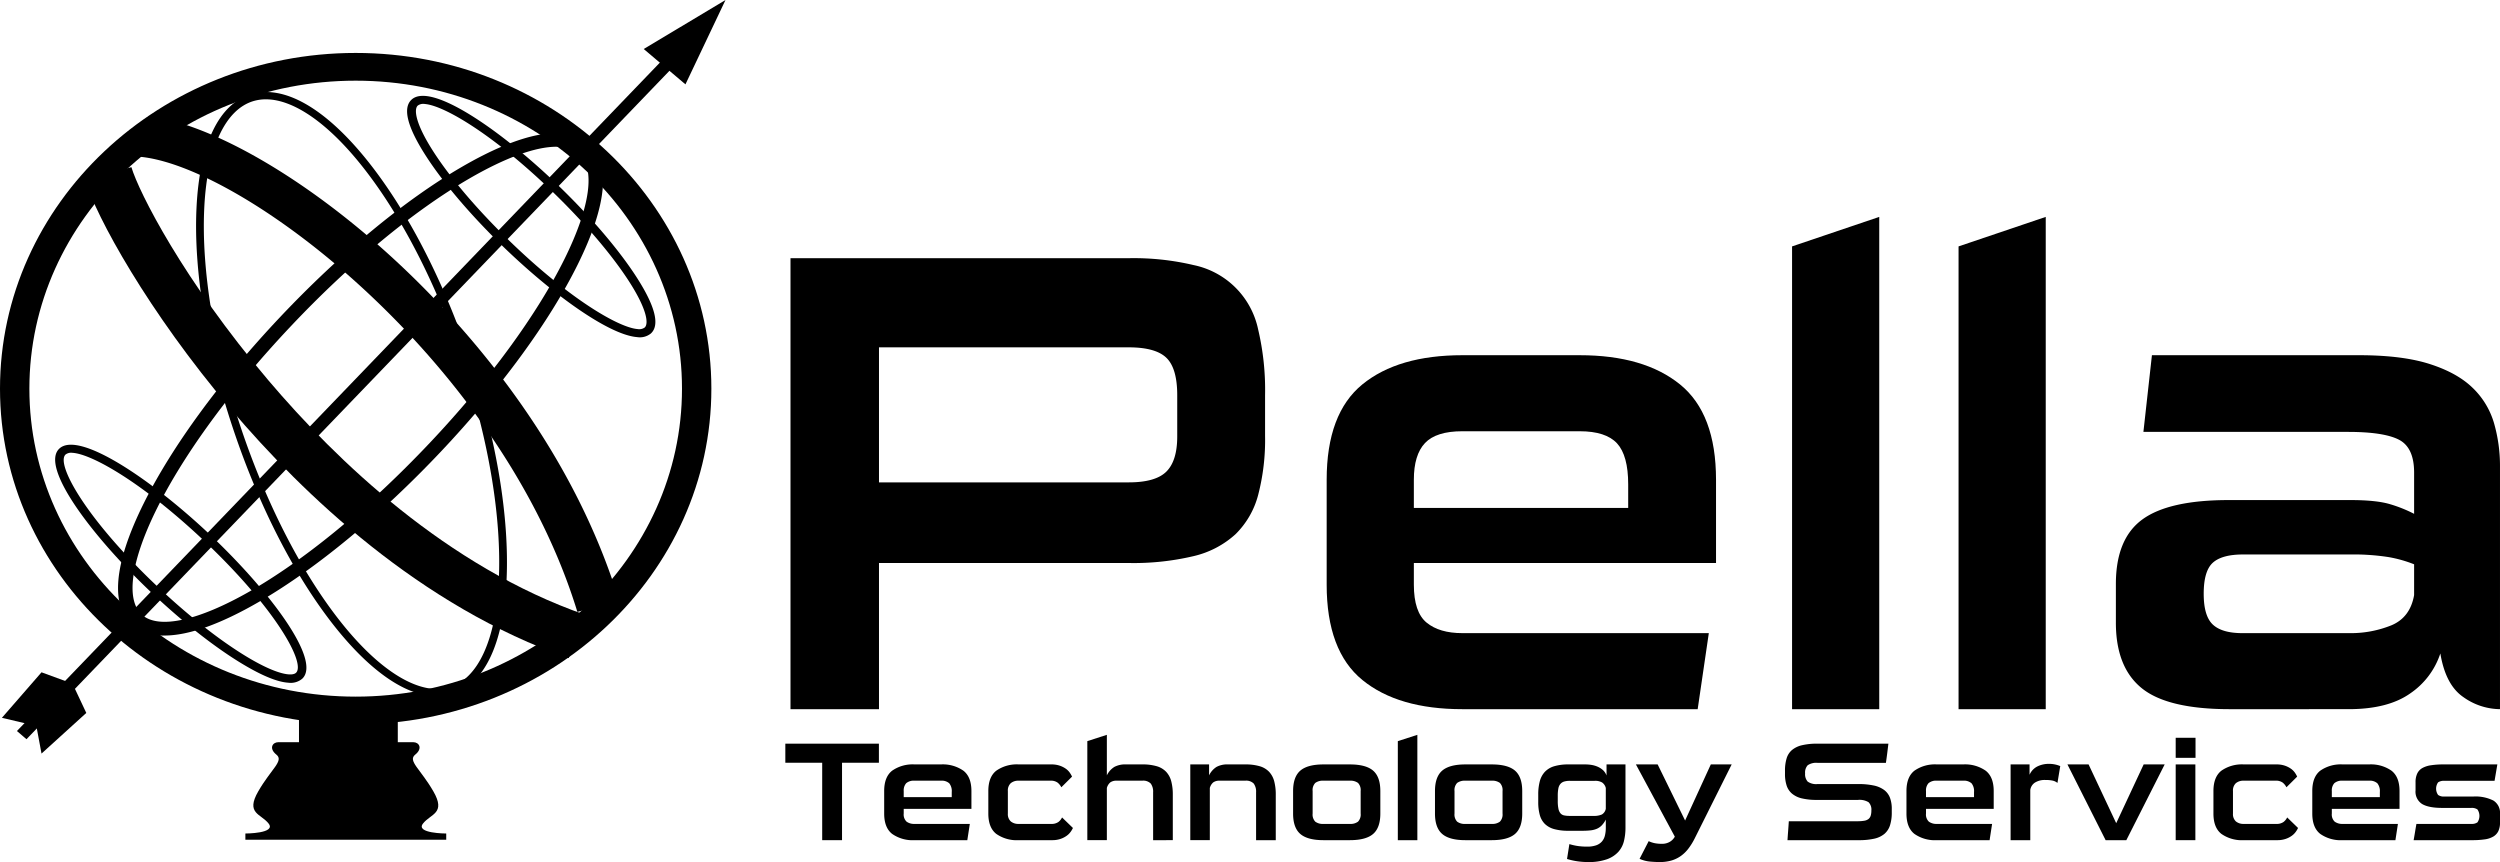 <svg id="Layer_1" data-name="Layer 1" xmlns="http://www.w3.org/2000/svg" viewBox="0 0 762.155 262.807">
  <title>pella-technology-services-logo</title>
  <g>
    <path d="M267.97,171.636v44.563H240.993V78.715H344.106a79.27,79.27,0,0,1,19.784,2.098,25.317,25.317,0,0,1,19.683,19.683,80.234,80.234,0,0,1,2.099,19.983v12.391a66.624,66.624,0,0,1-2.099,17.984,26.037,26.037,0,0,1-6.894,11.991,28.562,28.562,0,0,1-12.789,6.694,79.27,79.27,0,0,1-19.784,2.098Zm90.923-51.157q0-8.191-3.296-11.389-3.298-3.195-11.491-3.198H267.97v41.165h76.136q8.191,0,11.491-3.297,3.296-3.296,3.296-10.69Z"/>
    <path d="M445.817,216.199q-19.588,0-30.474-8.893-10.894-8.888-10.891-29.075V146.258q0-20.182,10.891-29.075,10.89-8.89,30.474-8.893H481.587q19.584,0,30.575,8.893,10.987,8.892,10.989,29.075v25.378H431.03V178.231q0,8.393,3.896,11.59,3.896,3.199,10.891,3.198h75.137l-3.398,23.181Zm50.557-68.542q0-8.791-3.396-12.49-3.401-3.694-11.392-3.696H445.817q-7.995,0-11.39,3.596-3.401,3.597-3.397,11.191v8.593h65.344Z"/>
    <path d="M546.333,216.199V75.118l26.578-8.993V216.199Z"/>
    <path d="M597.09,216.199V75.118l26.578-8.993V216.199Z"/>
    <path d="M679.82,216.199q-18.988,0-26.878-6.394-7.896-6.394-7.891-19.984v-11.789q0-13.79,8.093-19.684,8.091-5.891,26.277-5.895h37.168q7.99,0,12.19,1.299a41.458,41.458,0,0,1,7.192,2.897V144.06q0-7.592-4.594-9.992-4.6-2.397-15.588-2.398H653.444L656.04,108.29h63.148q13.188,0,21.58,2.698,8.393,2.696,13.091,7.293a24.422,24.422,0,0,1,6.494,10.791,47.12,47.12,0,0,1,1.799,13.188v73.938a19.518,19.518,0,0,1-11.191-3.697q-5.396-3.696-6.993-13.289a23.613,23.613,0,0,1-9.193,12.19q-6.794,4.796-18.785,4.796Zm56.153-44.163a38.918,38.918,0,0,0-7.793-2.199,69.139,69.139,0,0,0-11.789-.798H683.816q-6.394,0-9.191,2.498-2.803,2.5-2.798,9.492,0,6.796,2.798,9.392,2.795,2.599,8.991,2.597h32.574a32.92,32.92,0,0,0,12.889-2.398q5.695-2.397,6.892-9.192Z"/>
  </g>
  <g>
    <path d="M250.657,256.136V232.531H239.419v-5.815h28.524v5.815H256.703v23.605Z"/>
    <path d="M278.822,256.136a10.856,10.856,0,0,1-6.829-1.904q-2.441-1.9-2.44-6.222v-6.842q0-4.317,2.44-6.222a10.878,10.878,0,0,1,6.829-1.904h8.015a10.974,10.974,0,0,1,6.851,1.904q2.462,1.905,2.463,6.222v5.432H275.51v1.409a2.992,2.992,0,0,0,.873,2.481,3.868,3.868,0,0,0,2.44.686H295.66l-.762,4.959Zm11.329-14.668a3.796,3.796,0,0,0-.762-2.673,3.449,3.449,0,0,0-2.553-.79h-8.015a3.51,3.51,0,0,0-2.553.769,3.297,3.297,0,0,0-.76,2.394V243.009h14.642Z"/>
    <path d="M310.571,256.136a10.856,10.856,0,0,1-6.829-1.904q-2.441-1.9-2.44-6.222v-6.842q0-4.317,2.44-6.222a10.878,10.878,0,0,1,6.829-1.904h9.941a7.749,7.749,0,0,1,2.575.386,7.257,7.257,0,0,1,1.858.94,5.008,5.008,0,0,1,1.21,1.221,7.599,7.599,0,0,1,.671,1.176l-3.269,3.247a4.353,4.353,0,0,0-1.119-1.409,3.449,3.449,0,0,0-2.239-.599h-9.628a3.573,3.573,0,0,0-2.44.769,3.031,3.031,0,0,0-.873,2.394v6.842a3.021,3.021,0,0,0,.873,2.394,3.557,3.557,0,0,0,2.44.773H320.423a3.566,3.566,0,0,0,2.261-.599,3.861,3.861,0,0,0,1.097-1.371l3.314,3.209a6.871,6.871,0,0,1-.694,1.176,5.355,5.355,0,0,1-1.232,1.218,7.041,7.041,0,0,1-1.858.94,7.757,7.757,0,0,1-2.575.386Z"/>
    <path d="M351.543,256.136V241.554a4.172,4.172,0,0,0-.718-2.673,3.207,3.207,0,0,0-2.596-.877h-7.791a3.122,3.122,0,0,0-1.971.532,3.389,3.389,0,0,0-1.029,1.691v15.907h-5.954v-30.189l5.954-1.924v12.357a6.211,6.211,0,0,1,2.307-2.586,6.981,6.981,0,0,1,3.469-.752H348.229a15.199,15.199,0,0,1,4.433.557,6.443,6.443,0,0,1,2.866,1.712,6.737,6.737,0,0,1,1.545,2.885,15.712,15.712,0,0,1,.47,4.086v13.854Z"/>
    <path d="M382.933,256.136V241.554a4.172,4.172,0,0,0-.718-2.673,3.207,3.207,0,0,0-2.596-.877h-7.791a3.122,3.122,0,0,0-1.971.532,3.389,3.389,0,0,0-1.029,1.691v15.907h-5.954V233.042H368.603v3.337a6.275,6.275,0,0,1,2.285-2.586,6.854,6.854,0,0,1,3.447-.752h5.284a15.199,15.199,0,0,1,4.433.557,6.443,6.443,0,0,1,2.866,1.712,6.737,6.737,0,0,1,1.545,2.885,15.712,15.712,0,0,1,.47,4.086v13.854Z"/>
    <path d="M403.484,256.136q-4.881,0-7.075-1.904-2.195-1.9-2.194-6.222v-6.842q0-4.317,2.194-6.222,2.195-1.9,7.075-1.904h8.015q4.925,0,7.121,1.904,2.192,1.905,2.194,6.222v6.842q0,4.322-2.194,6.222-2.195,1.905-7.121,1.904Zm11.329-14.967a3.148,3.148,0,0,0-.805-2.481,3.847,3.847,0,0,0-2.509-.682H403.484a3.841,3.841,0,0,0-2.507.682,3.142,3.142,0,0,0-.805,2.481v6.842a3.137,3.137,0,0,0,.805,2.481,3.82,3.82,0,0,0,2.507.686h8.015a3.826,3.826,0,0,0,2.509-.686,3.143,3.143,0,0,0,.805-2.481Z"/>
    <path d="M426.143,256.136v-30.189l5.954-1.924v32.113Z"/>
    <path d="M446.739,256.136q-4.881,0-7.075-1.904-2.195-1.9-2.194-6.222v-6.842q0-4.317,2.194-6.222,2.195-1.9,7.075-1.904h8.015q4.925,0,7.121,1.904,2.192,1.905,2.194,6.222v6.842q0,4.322-2.194,6.222-2.195,1.905-7.121,1.904Zm11.329-14.967a3.148,3.148,0,0,0-.805-2.481,3.847,3.847,0,0,0-2.509-.682H446.739a3.841,3.841,0,0,0-2.507.682,3.142,3.142,0,0,0-.805,2.481v6.842a3.137,3.137,0,0,0,.805,2.481,3.82,3.82,0,0,0,2.507.686h8.015a3.826,3.826,0,0,0,2.509-.686,3.143,3.143,0,0,0,.805-2.481Z"/>
    <path d="M489.548,249.851a7.526,7.526,0,0,1-1.232,1.775,4.725,4.725,0,0,1-1.478,1.027,6.816,6.816,0,0,1-1.904.491,22.321,22.321,0,0,1-2.551.129h-4.165a15.988,15.988,0,0,1-4.411-.515,6.527,6.527,0,0,1-2.842-1.58,6.117,6.117,0,0,1-1.545-2.739,14.577,14.577,0,0,1-.47-3.932v-2.224a15.712,15.712,0,0,1,.47-4.086,6.737,6.737,0,0,1,1.545-2.885,6.44,6.44,0,0,1,2.842-1.712,14.973,14.973,0,0,1,4.411-.557h5.195a12.29,12.29,0,0,1,1.634.129,8.01,8.01,0,0,1,1.835.494,6.029,6.029,0,0,1,1.702,1.027,4.136,4.136,0,0,1,1.188,1.73v-3.379h5.776v19.286a17.366,17.366,0,0,1-.448,3.999,7.648,7.648,0,0,1-1.702,3.337,8.645,8.645,0,0,1-3.493,2.286,16.562,16.562,0,0,1-5.821.856,22.341,22.341,0,0,1-3.223-.237,20.699,20.699,0,0,1-3.134-.703l.716-4.534a17.985,17.985,0,0,0,2.686.599,20.163,20.163,0,0,0,2.733.171,8.086,8.086,0,0,0,2.753-.404,4.189,4.189,0,0,0,1.746-1.155,4.321,4.321,0,0,0,.918-1.82,9.753,9.753,0,0,0,.27-2.394Zm0-9.622a2.879,2.879,0,0,0-1.142-1.691,4.182,4.182,0,0,0-2.216-.491H478.621a6.119,6.119,0,0,0-1.769.216,2.4,2.4,0,0,0-1.141.727,2.958,2.958,0,0,0-.627,1.389,11.471,11.471,0,0,0-.18,2.245v1.538a11.317,11.317,0,0,0,.202,2.394,3.139,3.139,0,0,0,.627,1.392,1.976,1.976,0,0,0,1.119.64,8.29,8.29,0,0,0,1.725.15h7.208a5.89,5.89,0,0,0,2.553-.428,2.559,2.559,0,0,0,1.21-1.754Z"/>
    <path d="M498.725,233.042h6.629L513.726,250.15l7.837-17.108h6.359L516.681,255.537a19.341,19.341,0,0,1-1.948,3.163,10.778,10.778,0,0,1-2.329,2.269,9.792,9.792,0,0,1-2.842,1.368,12.492,12.492,0,0,1-3.582.47q-1.388,0-3.001-.15a9.848,9.848,0,0,1-3.134-.835l2.775-5.387a7.97,7.97,0,0,0,1.837.619,11.012,11.012,0,0,0,2.194.191,4.597,4.597,0,0,0,2.396-.599,4.103,4.103,0,0,0,1.545-1.58Z"/>
    <path d="M576.73,247.627a12.745,12.745,0,0,1-.537,3.974A5.695,5.695,0,0,1,574.469,254.232a7.284,7.284,0,0,1-3.112,1.455,20.82,20.82,0,0,1-4.657.449H544.938c.06-.967.126-1.931.202-2.885.073-.957.14-1.917.2-2.888h20.957a11.594,11.594,0,0,0,2.037-.15,2.815,2.815,0,0,0,1.299-.532,2.099,2.099,0,0,0,.671-1.006,5.112,5.112,0,0,0,.202-1.563,3.17,3.17,0,0,0-.851-2.544,5.287,5.287,0,0,0-3.225-.706H553.938a19.284,19.284,0,0,1-4.635-.47,7.204,7.204,0,0,1-2.999-1.455,5.426,5.426,0,0,1-1.634-2.478,11.209,11.209,0,0,1-.494-3.508v-.985a12.685,12.685,0,0,1,.494-3.762,5.343,5.343,0,0,1,1.656-2.565,7.421,7.421,0,0,1,3.066-1.455,20.088,20.088,0,0,1,4.725-.47h21.584c-.12.999-.241,1.973-.359,2.93-.12.954-.253,1.931-.403,2.927H554.117a4.579,4.579,0,0,0-3.023.727,3.278,3.278,0,0,0-.783,2.481,3.348,3.348,0,0,0,.783,2.502,4.483,4.483,0,0,0,3.023.748h12.313a22.17,22.17,0,0,1,4.838.449,8.05,8.05,0,0,1,3.179,1.389,5.332,5.332,0,0,1,1.746,2.373,9.537,9.537,0,0,1,.537,3.358Z"/>
    <path d="M590.477,256.136a10.856,10.856,0,0,1-6.829-1.904q-2.441-1.9-2.44-6.222v-6.842q0-4.317,2.44-6.222a10.878,10.878,0,0,1,6.829-1.904h8.015a10.974,10.974,0,0,1,6.851,1.904q2.462,1.905,2.463,6.222v5.432H587.165v1.409a2.992,2.992,0,0,0,.873,2.481,3.868,3.868,0,0,0,2.44.686h16.837l-.762,4.959Zm11.329-14.668a3.796,3.796,0,0,0-.762-2.673,3.449,3.449,0,0,0-2.553-.79h-8.015a3.51,3.51,0,0,0-2.553.769,3.297,3.297,0,0,0-.76,2.394V243.009h14.642Z"/>
    <path d="M612.956,256.136V233.042h5.776v3.167a5.126,5.126,0,0,1,2.374-2.544,7.821,7.821,0,0,1,3.582-.793,8.601,8.601,0,0,1,1.858.195,7.972,7.972,0,0,1,1.545.491l-.851,5.13a3.548,3.548,0,0,0-1.434-.703,10.075,10.075,0,0,0-2.239-.195,5.553,5.553,0,0,0-3.223.814,3.227,3.227,0,0,0-1.388,2.224v15.309Z"/>
    <path d="M641.926,256.136l-11.643-23.093h6.448l8.42,17.919,8.372-17.919h6.404l-11.688,23.093Z"/>
    <path d="M663.286,231.034V224.92h6.046v6.114Zm0,25.101V233.042h6v23.093Z"/>
    <path d="M684.062,256.136a10.856,10.856,0,0,1-6.829-1.904q-2.441-1.9-2.44-6.222v-6.842q0-4.317,2.44-6.222a10.878,10.878,0,0,1,6.829-1.904h9.941a7.749,7.749,0,0,1,2.575.386,7.257,7.257,0,0,1,1.858.94,5.008,5.008,0,0,1,1.21,1.221,7.599,7.599,0,0,1,.671,1.176l-3.269,3.247a4.353,4.353,0,0,0-1.119-1.409,3.449,3.449,0,0,0-2.239-.599H684.062a3.573,3.573,0,0,0-2.44.769,3.031,3.031,0,0,0-.873,2.394v6.842a3.021,3.021,0,0,0,.873,2.394,3.557,3.557,0,0,0,2.44.773h9.852a3.566,3.566,0,0,0,2.261-.599,3.861,3.861,0,0,0,1.097-1.371l3.314,3.209a6.871,6.871,0,0,1-.694,1.176,5.355,5.355,0,0,1-1.232,1.218,7.041,7.041,0,0,1-1.858.94,7.757,7.757,0,0,1-2.575.386Z"/>
    <path d="M714.197,256.136a10.856,10.856,0,0,1-6.829-1.904q-2.441-1.9-2.44-6.222v-6.842q0-4.317,2.44-6.222a10.878,10.878,0,0,1,6.829-1.904h8.015a10.974,10.974,0,0,1,6.851,1.904q2.462,1.905,2.463,6.222v5.432H710.885v1.409a2.992,2.992,0,0,0,.873,2.481,3.868,3.868,0,0,0,2.44.686h16.837l-.762,4.959Zm11.329-14.668a3.796,3.796,0,0,0-.762-2.673,3.449,3.449,0,0,0-2.553-.79h-8.015a3.51,3.51,0,0,0-2.553.769,3.297,3.297,0,0,0-.76,2.394V243.009h14.642Z"/>
    <path d="M735.825,256.136c.149-.828.292-1.653.426-2.481.133-.825.275-1.653.425-2.478h16.746a2.989,2.989,0,0,0,1.858-.473,3.498,3.498,0,0,0,0-3.932,3.014,3.014,0,0,0-1.858-.47h-8.866q-4.162,0-6.157-1.197a4.445,4.445,0,0,1-1.991-4.148V238.475a6.104,6.104,0,0,1,.514-2.652,3.805,3.805,0,0,1,1.545-1.667,7.618,7.618,0,0,1,2.642-.856,24.271,24.271,0,0,1,3.761-.258h16.478l-.851,5.004H745.139a3.014,3.014,0,0,0-1.858.47,3.33,3.33,0,0,0,0,3.828,2.918,2.918,0,0,0,1.858.491h8.866a12.111,12.111,0,0,1,6.135,1.221,4.429,4.429,0,0,1,2.015,4.124v2.568a5.935,5.935,0,0,1-.516,2.652,3.991,3.991,0,0,1-1.545,1.646,7.078,7.078,0,0,1-2.642.853,25.889,25.889,0,0,1-3.761.237Z"/>
  </g>
  <g>
    <path d="M0,118.486C0,62.053,48.644,16.141,108.435,16.141c59.792,0,108.435,45.912,108.435,102.345,0,56.434-48.644,102.346-108.435,102.346C48.644,220.832,0,174.92,0,118.486Zm8.957,0c0,51.772,44.626,93.892,99.478,93.892,54.853,0,99.479-42.12,99.479-93.892S163.288,24.595,108.435,24.595C53.583,24.595,8.957,66.714,8.957,118.486Z"/>
    <path d="M40.509,190.653c-6.98-5.873-5.858-18.691,3.245-37.07,8.614-17.389,23.428-37.63,41.714-56.993h0c18.287-19.363,37.894-35.572,55.21-45.639,18.302-10.64,31.665-13.16,38.646-7.288,6.981,5.872,5.858,18.691-3.245,37.07C167.465,98.122,152.651,118.363,134.365,137.726c-18.286,19.363-37.894,35.572-55.211,45.639C67.293,190.262,57.505,193.747,50.186,193.747A14.568,14.568,0,0,1,40.509,190.653ZM142.988,54.49c-16.963,9.862-36.223,25.795-54.232,44.866-39.765,42.106-55.536,79.596-45.316,88.193,10.217,8.596,47.872-10.483,87.636-52.589,18.01-19.071,32.575-38.954,41.012-55.988,7.96-16.071,9.529-27.809,4.305-32.205a10.243,10.243,0,0,0-6.759-2.031C163.262,44.736,154.037,48.067,142.988,54.49Z"/>
    <path d="M173.362,200.635l4.968-13.223c-42.132-14.696-75.748-46.987-96.531-71.487-25.88-30.51-39.499-57.383-41.738-64.958L25.91,54.729c3.313,11.206,19.306,40.341,44.491,70.032C92.362,150.651,128.051,184.83,173.362,200.635Z"/>
    <path d="M45.299,35.347c19.498,2.574,48.151,19.171,74.596,43.47,19.178,17.621,53.62,54.593,68.813,104.215l-12.689,3.514C152.626,110.143,73.733,49.884,41.915,47.734c-.323-.022-.646-.038-.96-.048l1.078-8.486A3.75,3.75,0,0,0,45.299,35.347Z"/>
    <path d="M152.67,74.48C143.112,65.133,134.99,55.539,129.801,47.465c-5.657-8.803-7.107-14.559-4.311-17.108,6.031-5.499,28.073,9.905,45.75,27.192,9.558,9.347,17.68,18.941,22.868,27.015,5.657,8.803,7.107,14.559,4.31,17.108a5.34,5.34,0,0,1-4.165,1.103C185.28,102.071,167.449,88.932,152.67,74.48Zm-25.307-42.292c-1.237,1.128-.741,5.465,4.729,13.976,5.087,7.916,13.078,17.35,22.5,26.563,18.386,17.98,33.84,27.128,39.803,27.595a2.829,2.829,0,0,0,2.153-.482c1.237-1.128.741-5.465-4.729-13.977-5.087-7.916-13.078-17.35-22.5-26.563-18.387-17.98-33.841-27.127-39.803-27.595A2.83,2.83,0,0,0,127.363,32.188Z"/>
    <path d="M74.112,202.532c-8.446-5.045-18.443-12.886-28.149-22.079-17.95-17.002-33.822-38.09-27.88-43.684h0c5.944-5.595,28.227,9.456,46.179,26.458,17.95,17.002,33.822,38.09,27.88,43.685a5.427,5.427,0,0,1-4.235,1.223C84.63,207.931,80.016,206.059,74.112,202.532ZM19.985,138.57h0c-3.03,2.852,6.108,19.487,27.872,40.1,9.568,9.062,19.397,16.777,27.678,21.723,8.902,5.318,13.486,5.867,14.704,4.717,3.03-2.852-6.108-19.487-27.872-40.1-18.671-17.684-34.269-26.584-40.238-26.956A2.828,2.828,0,0,0,19.985,138.57Z"/>
    <path d="M102.824,191.973c-12.388-15.255-23.672-37.023-31.772-61.295C62.952,106.406,58.994,82.505,59.908,63.378c.932-19.501,6.873-31.821,16.729-34.69,9.85-2.869,22.239,4.116,34.871,19.67,12.388,15.255,23.672,37.023,31.773,61.295,8.1,24.272,12.058,48.173,11.144,67.3-.932,19.501-6.873,31.821-16.729,34.69a16.034,16.034,0,0,1-4.501.631C124.195,212.274,113.599,205.241,102.824,191.973ZM77.34,30.796h0c-8.707,2.534-14.2,14.446-15.072,32.681-.902,18.878,3.019,42.511,11.039,66.545,8.021,24.034,19.172,45.562,31.399,60.618,11.811,14.545,23.578,21.43,32.285,18.898,8.707-2.535,14.2-14.447,15.072-32.682.903-18.878-3.018-42.511-11.039-66.545-8.021-24.034-19.172-45.562-31.399-60.618C99.423,37.129,89.254,30.28,81.061,30.28A13.266,13.266,0,0,0,77.34,30.796Z"/>
    <polygon points="8.074 225.358 216.515 8.664 213.6 6.165 5.159 222.859 8.074 225.358"/>
    <polygon points="221.179 0 208.966 25.717 196.246 14.94 221.179 0"/>
    <polygon points="22.107 208.428 26.308 217.348 12.657 229.736 11.082 221.312 0.581 218.834 12.657 204.959 22.107 208.428"/>
    <polygon points="121.272 219.763 121.272 226.639 91.149 226.639 91.149 218.091 121.469 218.091 121.272 219.763"/>
    <path d="M81.895,251.076c-2.363-3.03-7.088-3.03-3.15-9.848s7.875-9.28,5.513-11.173-1.181-3.788.591-3.788h41.149c1.772,0,2.953,1.894.591,3.788s1.575,4.356,5.513,11.173-.788,6.818-3.15,9.848,7.088,3.03,7.088,3.03V256H74.807v-1.894S84.258,254.106,81.895,251.076Z"/>
  </g>
</svg>
